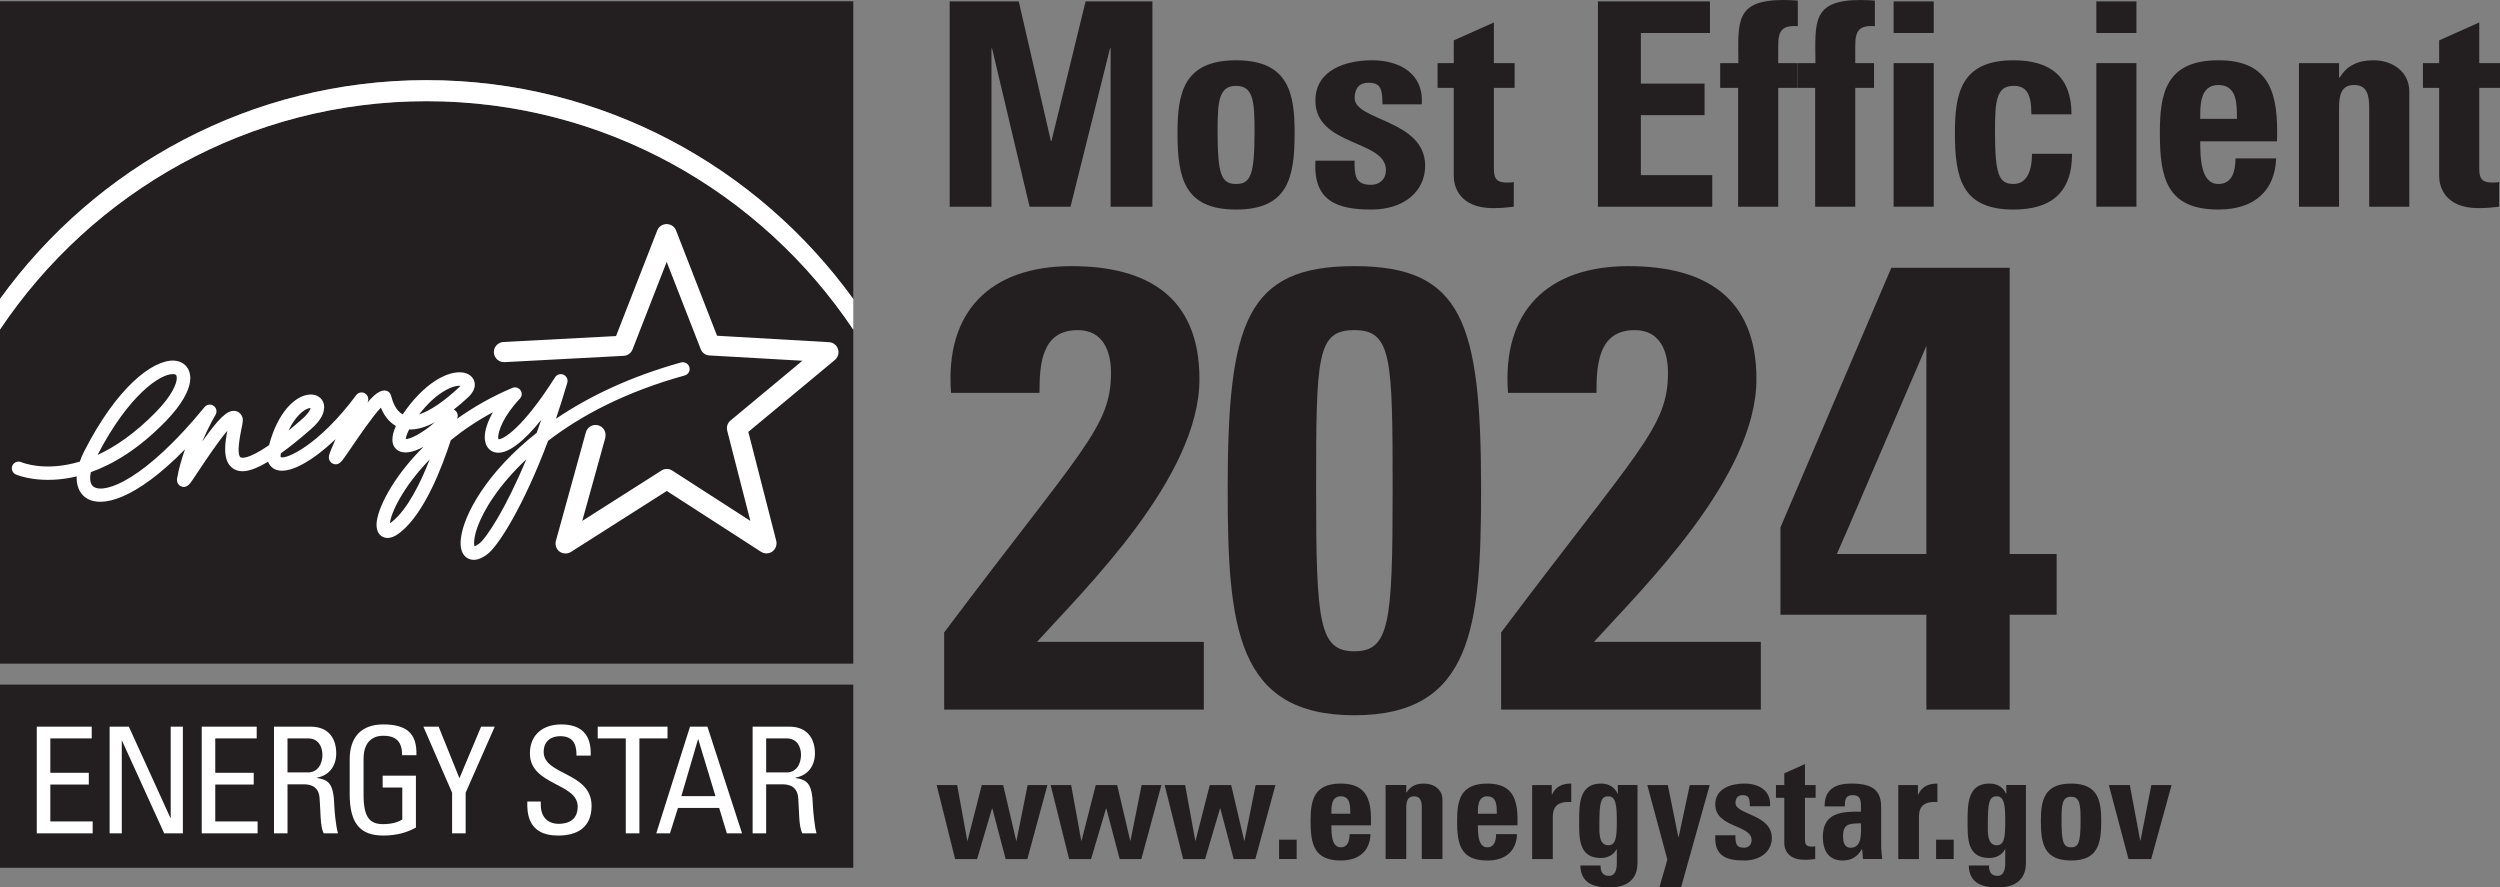 <?xml version="1.0" encoding="UTF-8"?> <svg xmlns="http://www.w3.org/2000/svg" id="Layer_2" data-name="Layer 2" viewBox="0 0 2015.2 715.36"><rect x="0" y="0" width="2015.2" height="715.36" fill="#808080" stroke="none"/><defs><style> .cls-1 { fill: #231f20; } .cls-1, .cls-2 { stroke-width: 0px; } .cls-2 { fill: #fff; } </style></defs><g id="Layer_1-2" data-name="Layer 1"><g><g><polygon class="cls-1" points="687.82 699.49 0 699.49 0 551.85 687.82 551.85 687.82 699.49 687.82 699.49"></polygon><path class="cls-1" d="M343.88,64.6c141.42,0,266.81,69.7,343.94,176.45V1H0v239.96C77.04,134.23,202.42,64.6,343.88,64.6h0Z"></path><path class="cls-1" d="M343.88,81.56C200.65,81.56,74.29,154.71,0,265.63v269.34h687.82v-269.23c-74.26-110.99-200.73-184.18-343.94-184.18h0Z"></path><path class="cls-2" d="M343.88,81.56c143.21,0,269.68,73.19,343.94,184.18v-24.68c-77.13-106.76-202.52-176.45-343.94-176.45S77.04,134.23,0,240.96v24.66C74.29,154.71,200.65,81.56,343.88,81.56h0Z"></path><path class="cls-2" d="M382.15,437.54c0-2.41.57-6.4,2.53-12.19,5.02-14.19,17.51-34.41,39.56-55.12-16.56,39.91-32.17,63.43-37.89,67.88-1.85,1.38-3.13,2.02-3.83,2.2-.19-.47-.37-1.29-.37-2.77h0ZM346.34,370.36c-7.35,18.99-17.86,40.22-30.39,50.27-.64.45-1.13.83-1.62,1.15.58-7.84,10.2-28.91,32.01-51.42h0ZM350.59,340.32c-10.56,9.3-20.1,13.63-23.51,13.63.09-1.05.55-3.4,2.67-7.76,6.15.22,13.15-1.72,20.84-5.88h0ZM366.91,311.39c1.98-.48,3.36-.51,4.22-.38-.29.38-.57.76-1.23,1.34-12.39,11.57-23.39,18.86-32.05,21.73,13.57-17.62,25.27-21.83,29.05-22.68h0ZM246.63,330.04c1.78-.91,2.99-1.2,3.74-1.2-.27,1.31-1.59,4.43-6.96,9.06-3.91,3.43-7.54,6.49-10.88,9.22,5.53-11.62,11.79-15.93,14.1-17.09h0ZM139.69,301.54c2.07.09,2.33.9,2.53,1.32.15.5.29,1.1.29,1.84,0,4.71-4.16,14.49-16.8,27.4-16.93,17.33-32.9,28.09-47.09,34.63,25.03-48.34,50.69-65.62,61.07-65.18h0ZM67.74,364.08c-1.5,2.86-2.51,5.5-3.43,8.02-27.55,8.31-46,.95-47.21.4-2.79-1.16-6,.18-7.15,2.89-1.16,2.76.13,5.93,2.86,7.1,1.32.58,20.44,8.38,49.03,1.52,0,.35-.05.77-.05,1.17,0,8,3.33,13.48,7.83,16.33,12.39,8.07,39.74,1.16,79.5-39.3-2.64,7.32-4.95,15.35-6.4,23.6-.09.42-.09.73-.09,1.06,0,2.24,1.36,4.42,3.43,5.2,4.31,1.75,6.81-1.84,8.95-4.91l5.51-8.23c4.77-7.17,15.53-23.32,22.75-31.73-.89,4.65-1.78,9.89-1.78,14.81,0,6.73,1.64,12.87,7.08,16.08,4.46,2.57,11.75,3.54,27.53-5.9,1.4,3.64,4,5.39,5.55,6.12,10.07,4.67,29.06-5.44,48.87-24.36-2.68,5.95-4.75,10.97-5.26,13.06-.09.54-.17,1.16-.17,1.63,0,2.52,1.51,4.35,3.27,5.14,4.42,1.92,7.08-1.9,9.28-5l6-8.66c4.97-7.28,16.6-24.43,23.37-31.56,2.03,4.94,5.61,11.13,12.1,14.8-1.91,4.24-2.79,7.89-2.79,11.01,0,3.72,1.36,6.58,4.2,8.53,5.08,3.48,12.88,1.6,20.93-2.77-25.75,25.53-37.54,50.89-37.92,62.22v.64c0,6.31,3.04,8.78,4.97,9.71,3.92,2,8.67.83,14.25-3.63,19.3-15.35,33.41-51.89,40.64-74.24,9.66-7.88,21-15.57,33.94-22.56-4.15,7.39-6.57,14.39-6.57,20.05,0,2.09.33,3.94.9,5.61,1.52,4,4.69,6.5,8.78,6.94,8.95.94,21.35-8.46,35.85-26.45-1.25,3.65-2.44,7.06-3.69,10.49-40.45,31.92-58.69,66.05-61,84.55-.18,1.5-.34,2.86-.34,4.09,0,7.47,2.93,10.89,5.72,12.44,3.06,1.76,8.28,2.61,15.97-3.33,8.64-6.52,29.07-38.53,48.86-91.31,26.22-20.17,62.22-39.47,110.12-52.69,2.35-.66,4-2.84,4-5.22,0-.52-.11-.98-.22-1.49-.82-2.84-3.78-4.55-6.76-3.78-41.76,11.64-74.9,27.83-100.78,45.37,3.08-9.15,6.15-18.89,9.13-29.04.11-.5.22-.98.22-1.52,0-2.08-1.21-4.03-3.21-4.91-2.48-1.1-5.37-.28-6.84,1.99-26.9,42.43-42.22,50.1-45.58,50.03-.22-.31-.31-.86-.31-1.66,0-4.83,4.09-16.92,17.44-31.06.99-1.02,1.55-2.31,1.55-3.75,0-1.03-.39-2.1-.99-3.04-1.51-2.12-4.27-2.9-6.6-1.9-17.04,7.17-31.72,15.78-44.51,24.83.15-.59.26-.97.33-1.13.02-.49.2-.87.2-1.31,0-2.01-1.21-3.91-2.97-4.82-.12-.03-.22-.03-.29-.1,3.73-2.88,7.57-6.15,11.55-9.87,4.31-3.97,5.43-7.55,5.43-10.26,0-1.16-.26-2.15-.5-2.9-1.25-3.77-4.78-6.29-9.66-6.91-11.98-1.37-30.95,8.74-47.94,33.78-5.85-3.05-8.16-10.69-9.13-14.19l-.44-1.34c-.71-2.27-2.76-3.69-5.17-3.67-3.7.05-7.61,2.56-13.75,9.82.06-.22.13-.42.29-.5.24-.75.46-1.59.46-2.35,0-1.84-.95-3.63-2.62-4.63-2.44-1.47-5.51-.84-7.13,1.39-30.26,40.71-56.71,51.99-60.87,49.97-.02-.15-.11-.42-.11-1.1,0-.46.09-1.2.25-1.97,6.75-4.82,14.7-11.13,24.16-19.42,8.76-7.51,10.74-13.68,10.74-17.7,0-1.9-.4-3.34-.78-4.19-1.8-4.19-6.11-6.52-11.35-6.03-11.15.95-25.26,14.05-32.28,40.78-17.5,12-22.28,10.18-22.87,9.82-2.4-1.45-2.2-9,.48-22.37,1.27-5.95,1.78-8.68.4-11.08-1.25-2.49-3.51-3.95-6.18-4.05-5.69-.25-12.2,5.71-25.61,24.63,5.3-12.57,10.53-21.29,10.64-21.39.51-.9.77-1.85.77-2.77,0-1.79-.77-3.46-2.35-4.5-2.29-1.7-5.44-1.19-7.26.98-47.68,58.23-80.07,70.27-89.33,64.31-1.95-1.35-2.93-3.84-2.93-7.19,0-1.39.2-2.99.58-4.65,17.81-6.35,38.42-18.51,60.28-40.96,12.89-13.2,19.88-25.55,19.88-34.97,0-2.07-.42-4.05-1.08-5.83-1.93-4.87-6.4-7.86-12.07-8.16-17.13-.76-46.16,21.53-72.5,73.37h0Z"></path><path class="cls-2" d="M537.45,180.62c-3.47,0-6.42,2.01-7.66,5.12,0,0-29.75,76.37-33.21,85.16-9.28.47-90.76,4.76-90.76,4.76-4.27.25-7.73,3.83-7.73,8.08v.43c.27,4.51,4.12,7.99,8.6,7.74l96.04-5.07c3.17-.17,6.02-2.22,7.15-5.19,0,0,18.19-46.69,27.52-70.55,9.26,23.83,27.41,70.27,27.41,70.27,1.12,2.94,3.84,5.01,6.97,5.14,0,0,49.61,2.87,75,4.28-19.55,16.25-57.87,48.13-57.87,48.13-1.95,1.53-2.99,3.82-2.99,6.2,0,.73.15,1.38.26,2.03,0,0,12.33,48.12,18.66,72.74-21.33-13.81-62.96-40.57-62.96-40.57-2.64-1.74-6.07-1.74-8.73-.02,0,0-42.03,26.74-63.8,40.59,6.62-24,18.59-67.05,18.59-67.05.13-.73.18-1.49.18-2.22,0-3.54-2.29-6.77-5.89-7.78-4.31-1.16-8.87,1.36-9.99,5.71l-24.13,87.37c-.9,3.24.29,6.69,2.91,8.69,2.73,1.98,6.4,2.05,9.26.26,0,0,69.33-44.09,77.17-49.11,7.82,5.02,75.97,49,75.97,49,2.89,1.83,6.38,1.76,9.18-.17,2.09-1.58,3.36-4.07,3.36-6.6,0-.7-.11-1.39-.25-2.07,0,0-20.25-78.88-22.5-87.79,7.04-5.91,69.73-57.95,69.73-57.95,1.92-1.61,2.98-3.91,2.98-6.25,0-.92-.11-1.7-.47-2.56-.98-3.17-3.84-5.37-7.21-5.55,0,0-80.93-4.67-90.23-5.19-3.41-8.73-33.06-84.88-33.06-84.88-1.17-3.08-4.2-5.12-7.48-5.12h0Z"></path><polygon class="cls-2" points="29.64 671.74 29.64 585.75 73.94 585.75 73.94 595.21 40.57 595.21 40.57 622.93 71.58 622.93 71.58 632.4 40.57 632.4 40.57 662.15 74.69 662.15 74.69 671.74 29.64 671.74 29.64 671.74"></polygon><polygon class="cls-2" points="147.41 585.75 147.41 671.74 132.35 671.74 98.41 597.17 98.17 597.17 98.17 671.74 88.37 671.74 88.37 585.75 103.87 585.75 137.42 659.43 137.6 659.43 137.6 585.75 147.41 585.75 147.41 585.75"></polygon><polygon class="cls-2" points="162.61 671.74 162.61 585.75 206.92 585.75 206.92 595.21 173.52 595.21 173.52 622.93 204.51 622.93 204.51 632.4 173.52 632.4 173.52 662.15 207.64 662.15 207.64 671.74 162.61 671.74 162.61 671.74"></polygon><path class="cls-2" d="M244.65,632.22c3.76,0,12.16.44,12.95,10.95.98,11.42.29,22.65,3.34,28.57h11.51c-1.69-5.35-2.91-18.83-2.98-22.54-.62-17.29-4.2-20.57-14.05-22.09v-.26c10.08-1.78,15.61-9.49,15.61-19.68,0-10.74-5.24-21.42-20.57-21.42h-29.6v85.99h10.9v-39.52h12.91ZM231.74,595.21h16.67c8.4,0,11.5,7,11.5,13.19,0,7.45-3.78,14.24-11.68,14.24h-16.48v-27.44h0Z"></path><path class="cls-2" d="M324.13,608.78c0-10.22-4.11-15.7-15.22-15.7-3.4,0-15.85.64-15.85,18.67v29.05c0,18.76,5.5,23.52,15.85,23.52,7.83,0,13.11-2.18,15.38-3.81v-25.68h-15.82v-9.56h26.79v41.84c-7.08,3.85-15.24,6.4-26.35,6.4-18.25,0-27.03-9.42-27.03-33.27v-28.2c0-17.19,8.78-28.1,27.03-28.1s27.41,6.8,26.75,24.83h-11.53Z"></path><polygon class="cls-2" points="387.8 585.75 398.81 585.75 375.35 638.96 375.35 671.74 364.42 671.74 364.42 638.96 341.3 585.75 353.58 585.75 370.34 627.32 387.8 585.75 387.8 585.75"></polygon><path class="cls-2" d="M435.91,646.1v2.46c0,11.7,7.4,15.52,14.33,15.52,8.74,0,15.42-3.82,15.42-13.95,0-19.13-38.52-16.98-38.52-42.82,0-15.26,10.75-23.37,25.18-23.37,15.71,0,24.53,7.61,23.82,25.12h-11.44c.11-9.37-2.86-15.65-13.2-15.65-6.59,0-13.26,3.46-13.26,12.7,0,18.95,38.62,16.17,38.62,43.45,0,18.12-12.49,23.95-26.68,23.95-25.34.3-25.34-19.18-25.12-27.41h10.86Z"></path><polygon class="cls-2" points="538.08 585.75 538.08 595.21 515.41 595.21 515.41 671.74 504.42 671.74 504.42 595.21 481.81 595.21 481.81 585.75 538.08 585.75 538.08 585.75"></polygon><path class="cls-2" d="M528.99,671.74h11.06l6.44-20.48h33.21l6.2,20.48h12.24l-27.9-85.99h-14.04l-27.2,85.99h0ZM576.73,641.77h-27.51l13.46-45.89h.15l13.89,45.89h0Z"></path><path class="cls-2" d="M630.46,632.22c3.67,0,12.18.44,12.96,10.95.92,11.42.28,22.65,3.36,28.57h11.41c-1.62-5.35-2.79-18.83-2.95-22.54-.57-17.29-4.15-20.57-14.08-22.09v-.26c10.13-1.78,15.75-9.49,15.75-19.68,0-10.74-5.39-21.42-20.59-21.42h-29.64v85.99h10.91v-39.52h12.88ZM617.58,595.21h16.55c8.51,0,11.55,7,11.55,13.19,0,7.45-3.75,14.24-11.59,14.24h-16.51v-27.44h0Z"></path></g><g><path class="cls-1" d="M755,632.8h16.54l8.15,44.88h.24l11.46-44.88h17.24l10.51,44.88h.24l8.98-44.88h15.95l-16.18,59.65h-17.48l-10.75-40.75h-.24l-12.05,40.75h-17.72l-14.88-59.65Z"></path><path class="cls-1" d="M846.89,632.8h16.54l8.15,44.88h.24l11.46-44.88h17.24l10.51,44.88h.24l8.98-44.88h15.95l-16.18,59.65h-17.48l-10.75-40.75h-.24l-12.05,40.75h-17.72l-14.88-59.65Z"></path><path class="cls-1" d="M938.79,632.8h16.54l8.15,44.88h.24l11.46-44.88h17.24l10.51,44.88h.24l8.98-44.88h15.95l-16.18,59.65h-17.48l-10.75-40.75h-.24l-12.05,40.75h-17.72l-14.88-59.65Z"></path><path class="cls-1" d="M1045.21,676.85v15.59h-14.17v-15.59h14.17Z"></path><path class="cls-1" d="M1073.2,665.28c0,7.09.24,17.72,7.56,17.72,5.91,0,7.09-5.67,7.09-10.63h16.89c-.24,6.5-2.36,11.81-6.38,15.47-3.9,3.66-9.8,5.79-17.6,5.79-21.5,0-24.33-13.11-24.33-31.77,0-16.3,2.36-30.24,24.33-30.24s24.92,14.53,24.33,33.66h-31.89ZM1088.44,655.95c0-5.79.24-14.06-7.68-14.06s-7.56,8.98-7.56,14.06h15.24Z"></path><path class="cls-1" d="M1133.56,638.82h.24c1.65-2.72,3.66-4.49,5.91-5.55,2.36-1.18,5.08-1.65,8.15-1.65,7.91,0,14.88,4.72,14.88,12.99v47.84h-16.65v-41.1c0-5.32-.94-9.45-6.26-9.45s-6.26,4.13-6.26,9.45v41.1h-16.65v-59.65h16.65v6.02Z"></path><path class="cls-1" d="M1191.31,665.28c0,7.09.24,17.72,7.56,17.72,5.91,0,7.09-5.67,7.09-10.63h16.89c-.24,6.5-2.36,11.81-6.38,15.47-3.9,3.66-9.8,5.79-17.6,5.79-21.5,0-24.33-13.11-24.33-31.77,0-16.3,2.36-30.24,24.33-30.24s24.92,14.53,24.33,33.66h-31.89ZM1206.55,655.95c0-5.79.24-14.06-7.68-14.06s-7.56,8.98-7.56,14.06h15.24Z"></path><path class="cls-1" d="M1250.84,632.8v7.68h.24c3.07-6.85,8.74-8.86,15.47-8.86v14.88c-14.65-.95-14.88,7.56-14.88,13.47v32.48h-16.65v-59.65h15.83Z"></path><path class="cls-1" d="M1319.94,632.8v62.13c0,4.13.24,20.43-22.68,20.43-12.4,0-23.03-3.19-23.39-17.72h16.3c0,2.48.35,4.61,1.42,6.02,1.06,1.54,2.95,2.36,5.55,2.36,4.13,0,6.14-3.9,6.14-9.92v-11.46h-.24c-2.48,4.61-7.2,6.97-12.64,6.97-18.31,0-17.48-16.77-17.48-30.24s.24-29.76,17.6-29.76c5.91,0,10.98,2.6,13.35,8.15h.24v-6.97h15.83ZM1296.43,681.34c6.02,0,6.85-6.26,6.85-18.9s-.59-20.55-6.73-20.55-7.32,4.37-7.32,22.56c0,5.55-.83,16.89,7.2,16.89Z"></path><path class="cls-1" d="M1344.03,692.92l-16.18-60.12h16.54l8.5,41.93h.24l8.98-41.93h16.06l-23.03,82.21h-17.48l6.38-22.09Z"></path><path class="cls-1" d="M1398.95,673.31c-.12,2.72,0,5.31.83,7.2.94,1.89,2.72,2.83,6.02,2.83s6.14-2.13,6.14-6.14c0-12.64-29.29-9.8-29.29-28.82,0-12.87,12.76-16.77,23.5-16.77,11.34,0,21.61,5.43,20.67,18.31h-16.3c0-4.13-.47-6.61-1.65-7.68-1.06-1.06-2.48-1.3-4.25-1.3-3.66,0-5.67,2.36-5.67,6.38,0,9.45,29.29,8.98,29.29,28.11,0,10.39-8.5,18.19-22.32,18.19-14.53,0-24.21-3.66-23.27-20.32h16.3Z"></path><path class="cls-1" d="M1431.55,632.8h6.73v-9.45l16.65-7.44v16.89h8.62v10.28h-8.62v31.89c0,4.49-.12,7.44,5.32,7.44,1.06,0,2.13,0,2.95-.24v10.28c-2.24.24-4.61.59-8.62.59-14.41,0-16.3-9.57-16.3-13.23v-36.73h-6.73v-10.28Z"></path><path class="cls-1" d="M1516.36,681.34c0,3.66.47,7.44.83,11.1h-15.47l-.71-7.91h-.24c-3.54,6.14-8.39,9.1-15.59,9.1-11.57,0-15.83-8.62-15.83-19.02,0-19.73,15.24-20.55,30.71-20.32v-4.61c0-5.08-.71-8.74-6.73-8.74s-6.26,4.37-6.26,9.09h-16.3c0-7.2,2.24-11.81,6.14-14.53,3.78-2.83,9.21-3.9,15.59-3.9,21.14,0,23.86,9.09,23.86,19.96v29.76ZM1485.65,673.9c0,4.25.71,9.45,6.14,9.45,9.8,0,8.27-13.23,8.27-19.72-8.27.35-14.41-.35-14.41,10.28Z"></path><path class="cls-1" d="M1546,632.8v7.68h.24c3.07-6.85,8.74-8.86,15.47-8.86v14.88c-14.65-.95-14.88,7.56-14.88,13.47v32.48h-16.65v-59.65h15.83Z"></path><path class="cls-1" d="M1574.82,676.85v15.59h-14.17v-15.59h14.17Z"></path><path class="cls-1" d="M1633.05,632.8v62.13c0,4.13.24,20.43-22.68,20.43-12.4,0-23.03-3.19-23.39-17.72h16.3c0,2.48.35,4.61,1.42,6.02,1.06,1.54,2.95,2.36,5.55,2.36,4.13,0,6.14-3.9,6.14-9.92v-11.46h-.24c-2.48,4.61-7.2,6.97-12.64,6.97-18.31,0-17.48-16.77-17.48-30.24s.24-29.76,17.6-29.76c5.91,0,10.98,2.6,13.35,8.15h.24v-6.97h15.83ZM1609.55,681.34c6.02,0,6.85-6.26,6.85-18.9s-.59-20.55-6.73-20.55-7.32,4.37-7.32,22.56c0,5.55-.83,16.89,7.2,16.89Z"></path><path class="cls-1" d="M1645.1,661.85c0-16.3,2.36-30.24,24.33-30.24s24.33,13.94,24.33,30.24c0,18.66-2.83,31.77-24.33,31.77s-24.33-13.11-24.33-31.77ZM1677.11,660.91c0-12.4-.59-18.66-7.68-18.66s-7.68,6.26-7.68,18.66c0,18.19,1.54,22.09,7.68,22.09s7.68-3.9,7.68-22.09Z"></path><path class="cls-1" d="M1699.9,632.8h16.89l8.39,44.76h.24l8.74-44.76h16.3l-16.42,59.65h-18.31l-15.83-59.65Z"></path></g><g><path class="cls-1" d="M761.07,572v-62.19c111.24-148.15,134.49-165.34,134.49-209.33,0-17.7-6.57-34.38-26.8-34.38-29.33,0-30.84,27.81-30.84,50.56h-71.29c-5.06-65.73,31.85-102.13,97.08-102.13,61.18,0,103.15,24.77,103.15,91.01,0,79.38-92.53,169.38-130.95,211.85h134.49v54.61h-209.32Z"></path><path class="cls-1" d="M1193.87,394.53c0,110.73-7.08,182.02-102.13,182.02s-102.13-71.29-102.13-182.02c0-135,15.17-180,102.13-180s102.13,45,102.13,180ZM1060.89,395.54c0,106.69,2.53,129.44,30.84,129.44s30.84-22.75,30.84-129.44-.51-129.44-30.84-129.44-30.84,20.73-30.84,129.44Z"></path><path class="cls-1" d="M1210.04,572v-62.19c111.24-148.15,134.49-165.34,134.49-209.33,0-17.7-6.57-34.38-26.8-34.38-29.33,0-30.84,27.81-30.84,50.56h-71.29c-5.06-65.73,31.85-102.13,97.08-102.13,61.18,0,103.15,24.77,103.15,91.01,0,79.38-92.53,169.38-130.95,211.85h134.49v54.61h-209.32Z"></path><path class="cls-1" d="M1435.2,495.52v-70.42l89.35-209.24h95.41v230.7h37.86v48.97h-37.86v76.48h-67.14v-76.48h-117.62ZM1552.82,446.55v-167.72l-62.8,146.31-9.37,21.41h72.17Z"></path></g><g><path class="cls-1" d="M765.51,166.62V1.15h55.69l25.9,112.53h.46L875.07,1.15h53.86v165.48h-33.69V38.96h-.46l-31.86,127.66h-33l-30.25-127.66h-.46v127.66h-33.69Z"></path><path class="cls-1" d="M949.16,107.26c0-31.63,4.58-58.67,47.21-58.67s47.21,27.04,47.21,58.67c0,36.21-5.5,61.65-47.21,61.65s-47.21-25.44-47.21-61.65ZM1011.27,105.43c0-24.06-1.15-36.21-14.9-36.21s-14.9,12.15-14.9,36.21c0,35.3,2.98,42.86,14.9,42.86s14.9-7.56,14.9-42.86Z"></path><path class="cls-1" d="M1091.95,129.49c-.23,5.27,0,10.31,1.6,13.98,1.83,3.67,5.27,5.5,11.69,5.5s11.92-4.13,11.92-11.92c0-24.52-56.84-19.02-56.84-55.92,0-24.98,24.75-32.55,45.61-32.55,22,0,41.94,10.54,40.11,35.52h-31.63c0-8.02-.92-12.83-3.21-14.9-2.06-2.06-4.81-2.52-8.25-2.52-7.11,0-11,4.58-11,12.38,0,18.34,56.84,17.42,56.84,54.55,0,20.17-16.5,35.3-43.32,35.3-28.19,0-46.98-7.1-45.15-39.42h31.63Z"></path><path class="cls-1" d="M1158.8,50.88h13.06v-18.34l32.32-14.44v32.77h16.73v19.94h-16.73v61.88c0,8.71-.23,14.44,10.31,14.44,2.06,0,4.13,0,5.73-.46v19.94c-4.35.46-8.94,1.15-16.73,1.15-27.96,0-31.63-18.56-31.63-25.67v-71.28h-13.06v-19.94Z"></path><path class="cls-1" d="M1288.06,166.62V1.15h90.3v25.44h-55.69v40.8h51.34v25.44h-51.34v48.36h57.53v25.44h-92.13Z"></path><path class="cls-1" d="M1449.18,21.09c-13.06-.92-15.81,4.13-15.81,15.81v13.98h15.13v19.94h-15.13v95.8h-32.32v-95.8h-14.44v-19.94h14.67c-.23-33.23-2.98-50.88,36.44-50.88,3.9,0,7.56.23,11.46.46v20.63Z"></path><path class="cls-1" d="M1511.29,21.09c-13.06-.92-15.81,4.13-15.81,15.81v13.98h15.13v19.94h-15.13v95.8h-32.32v-95.8h-14.44v-19.94h14.67c-.23-33.23-2.98-50.88,36.44-50.88,3.9,0,7.56.23,11.46.46v20.63Z"></path><path class="cls-1" d="M1558.73,1.15v25.44h-32.32V1.15h32.32ZM1558.73,166.62h-32.32V50.88h32.32v115.74Z"></path><path class="cls-1" d="M1637.47,92.13c0-17.19-4.35-22.92-14.44-22.92-13.75,0-14.9,12.15-14.9,36.21,0,35.3,2.98,42.86,14.9,42.86,10.08,0,14.9-9.17,14.9-24.29h32.32c0,31.4-16.96,44.92-47.21,44.92-41.71,0-47.21-25.44-47.21-61.65,0-31.63,4.58-58.67,47.21-58.67,29.79,0,46.76,13.29,46.76,43.55h-32.32Z"></path><path class="cls-1" d="M1722.13,1.15v25.44h-32.32V1.15h32.32ZM1722.13,166.62h-32.32V50.88h32.32v115.74Z"></path><path class="cls-1" d="M1773.57,113.91c0,13.75.46,34.38,14.67,34.38,11.46,0,13.75-11,13.75-20.63h32.77c-.46,12.61-4.58,22.92-12.38,30.02-7.56,7.1-19.02,11.23-34.15,11.23-41.71,0-47.21-25.44-47.21-61.65,0-31.63,4.58-58.67,47.21-58.67s48.36,28.19,47.21,65.32h-61.88ZM1803.13,95.8c0-11.23.46-27.27-14.9-27.27s-14.67,17.42-14.67,27.27h29.57Z"></path><path class="cls-1" d="M1885.48,62.57h.46c3.21-5.27,7.11-8.71,11.46-10.77,4.58-2.29,9.86-3.21,15.81-3.21,15.36,0,28.88,9.17,28.88,25.21v92.82h-32.32v-79.76c0-10.31-1.83-18.34-12.15-18.34s-12.15,8.02-12.15,18.34v79.76h-32.32V50.88h32.32v11.69Z"></path><path class="cls-1" d="M1953.09,50.88h13.06v-18.34l32.32-14.44v32.77h16.73v19.94h-16.73v61.88c0,8.71-.23,14.44,10.31,14.44,2.06,0,4.13,0,5.73-.46v19.94c-4.35.46-8.94,1.15-16.73,1.15-27.96,0-31.63-18.56-31.63-25.67v-71.28h-13.06v-19.94Z"></path></g></g></g></svg> 